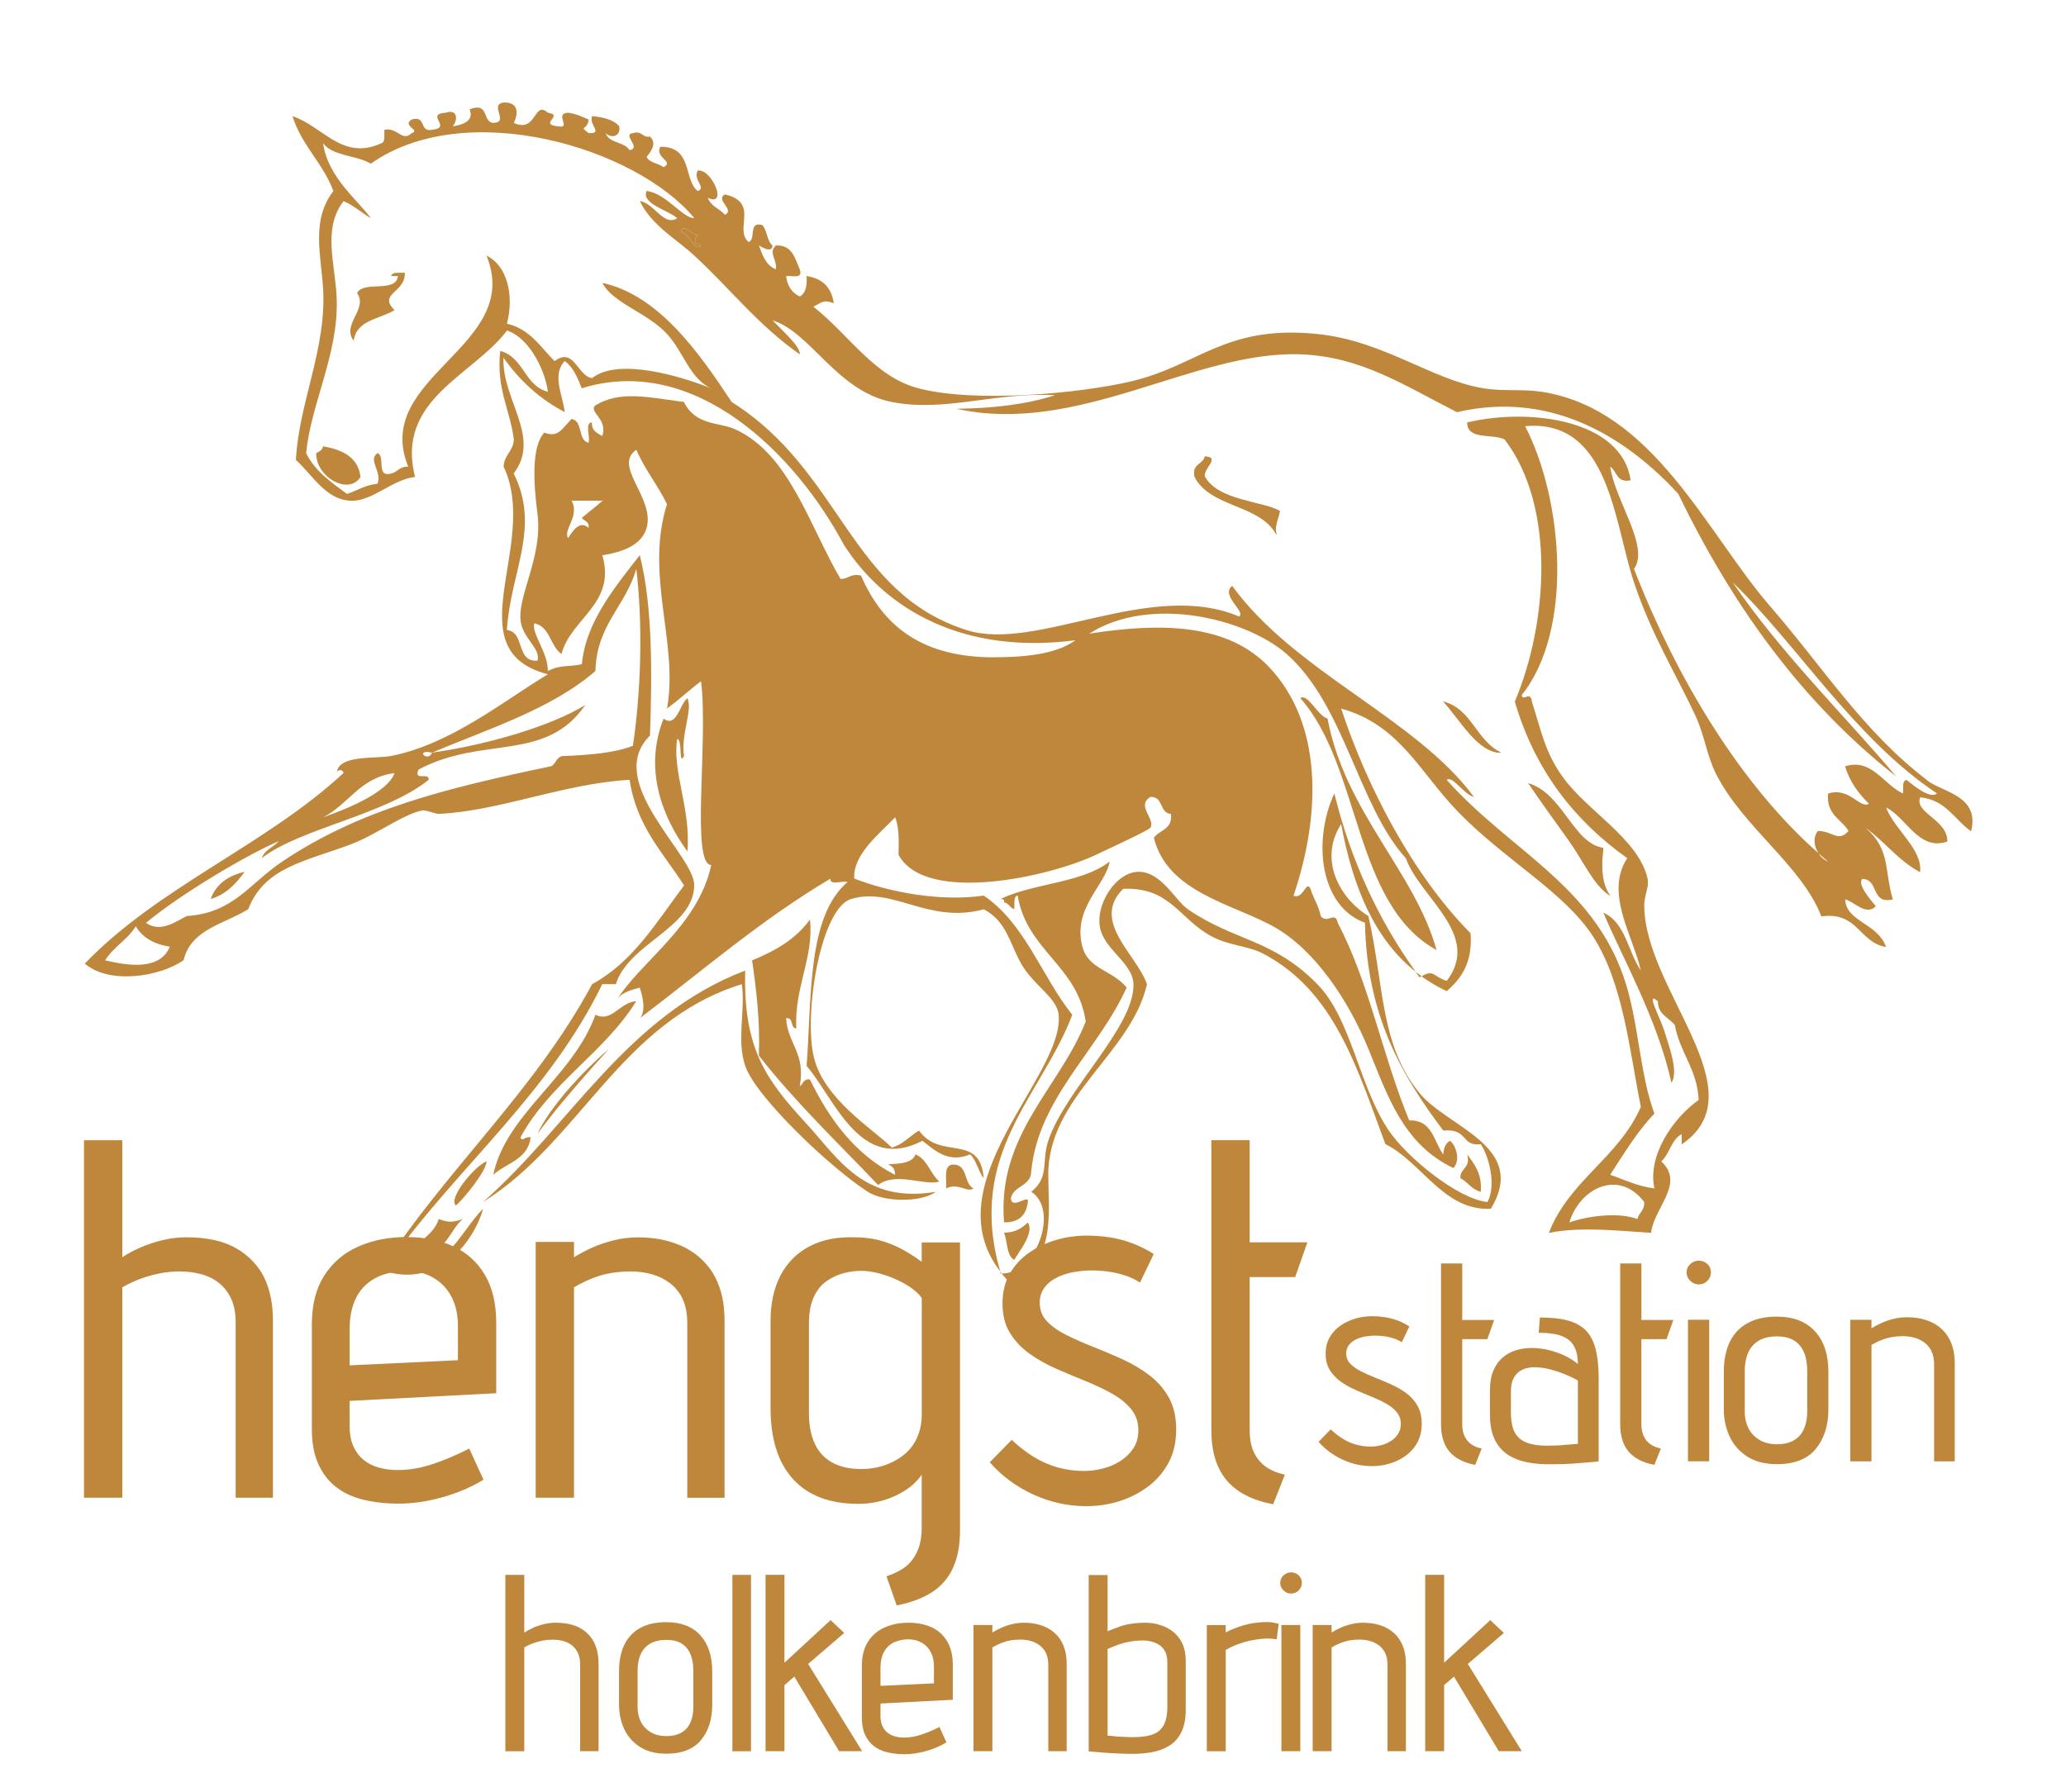 <svg xmlns="http://www.w3.org/2000/svg" xmlns:xlink="http://www.w3.org/1999/xlink" id="Ebene_1" data-name="Ebene 1" viewBox="0 0 285.28 247.53"><defs><clipPath id="clippath"><rect x="-5.74" y="13.35" width="301.82" height="242.83" style="fill: none;"></rect></clipPath></defs><g style="clip-path: url(#clippath);"><path d="M43.67,62.58c.42-.21.84-.41.94-.94,2.65.48,4.82,1.45,5.17,4.23-1.6,2.61-6.21.02-6.11-3.29" style="fill: #bf873c; fill-rule: evenodd;"></path><path d="M166.38,63.05c2.25.11-.36,1.67,0,2.82,1.89,3.3,7.87,3.33,10.34,4.7-.15,1.1-.74,1.77-.47,3.29-2.2-4.23-9.12-3.73-11.29-7.99-.41-1.82,1.15-1.67,1.41-2.82" style="fill: #bf873c; fill-rule: evenodd;"></path><path d="M94.92,96.43c.76,1.72-.94,5.01-.47,7.99-.78,1.49-.16-2.3-.94-2.35-.72,4.48,1.92,9.67,1.41,15.52-3.41-4.65-6.09-11.28-3.29-18.34,1.79,1.33,2.21-1.96,3.29-2.82" style="fill: #bf873c; fill-rule: evenodd;"></path><path d="M199.3,96.9c3.97,1.04,4.55,5.48,7.99,7.05-3.23.09-5.71-4.62-7.99-7.05" style="fill: #bf873c; fill-rule: evenodd;"></path><path d="M211.05,108.19c4.79,1.47,6.18,8.34,10.34,8.93-.25,2.27-.36,4.77.94,6.58-2.17-1.25-3.7-4.81-5.64-7.52-1.95-2.73-3.97-5.52-5.64-7.99" style="fill: #bf873c; fill-rule: evenodd;"></path><path d="M33.79,120.41c-1.2,1.62-2.53,3.12-4.7,3.76.75-2.07,2.41-3.23,4.7-3.76" style="fill: #bf873c; fill-rule: evenodd;"></path><path d="M202.59,159.44c.99,1.36,2.08,2.62,1.88,5.17-1.26-.31-1.79-1.35-2.82-1.88-.05-1.46,1.48-1.34.94-3.29" style="fill: #bf873c; fill-rule: evenodd;"></path><path d="M60.59,168.37c1.33.49,1.96.49,3.29,0-2.08,1.84-2.36,5.48-7.05,4.7,1.02-1.8,3.08-2.57,3.76-4.7" style="fill: #bf873c; fill-rule: evenodd;"></path><path d="M141.93,168.84c.91,1.4-1.12,3.88-1.88,5.17-1.11-.61-.91-2.54-1.41-3.76,1.58.01,2.49-.65,3.29-1.41" style="fill: #bf873c; fill-rule: evenodd;"></path><path d="M93.98,32.02c.43-1.28,1.65.48,2.35.47-.52.68-.51,1.15.47,1.41-.74,1.01-1.68-1.74-2.82-1.88" style="fill: #bf873c; fill-rule: evenodd;"></path><path d="M196,134.99c.11-.07.18-.1.28-.16-.27-.2-.55-.39-.81-.59.18.25.35.51.53.75" style="fill: #bf873c;"></path><path d="M188.48,127.47c.26,12.91,5.16,21.17,10.81,28.68,3.53-.3,2.39,2.22,5.17,1.88,1.1,1.57,2.2,5.62.94,7.99-4.01-.37-11.08-6.1-13.63-9.87-4.13-6.11-5.13-15.38-9.87-20.22-6.14-6.26-11.43-5.92-17.87-10.34-1.79-1.23-3.76-5.41-7.05-5.17-2.76.2-5.33,3.91-5.17,7.05.18,3.57,4.6,5.29,4.7,8.46.19,5.88-9.43,14.6-11.76,21.63-.98,2.95.22,4.97-2.35,7.05,3.88,2.46.71,11.41-4.1,11.28.39.48.8.95,1.28,1.42,6.3-3.24,5.19-9.61,5.17-15.05-.03-10.78,11.48-16.78,13.63-26.33-1.46-4.15-7.78-8.68-3.29-13.17,6.53-.26,7.67,4.13,12.23,6.58,2.34,1.26,5.06,1.31,7.05,2.35,9.9,5.15,13.01,15.84,16.93,26.33,5.12,2.57,8.05,9.26,14.57,8.93,5.19-8.65-5.92-11.16-9.87-15.99-5.46-6.66-4.86-14.86-7.05-24.45-3.67-2.18-7.04-7.57-3.76-12.69,1.6,8.63,4.58,15.88,10.29,20.4-4.98-6.98-8.87-15.03-11.23-24.64-3.03,6.56-1.99,15.61,4.23,17.87" style="fill: #bf873c;"></path><path d="M138.17,175.89s.09,0,.13,0c-.07-.09-.13-.18-.2-.27.03.09.04.18.07.28" style="fill: #bf873c;"></path><path d="M266.06,107.72c-8.78-6.69-14.2-15.41-21.63-23.98-8.77-10.12-16.1-27.2-31.5-29.62-2.7-.42-5.25-.04-7.99-.47-7.21-1.14-13.82-6.58-23.04-7.52-12.8-1.31-16.43,4.41-25.86,6.58-6.99,1.61-21.18,2.98-29.15.94-6.17-1.58-9.64-7.43-14.58-11.29,1.22-.6,1.42-1.03,2.82-.47-.31-2.2-1.57-3.45-3.76-3.76.1,1.35-.12,2.39-.94,2.82-1.07-.5-1.71-1.43-1.88-2.82.83-.11,2.36.48,1.88-.94-.68-1.52-1.01-3.37-3.29-3.29-1.09,1.05.16,1.83,0,3.29-1.37-.51-1.84-1.92-2.35-3.29.29.14,1.81,1.17,1.88,0-.78-.62-.73-2.09-1.41-2.82-1.97-.56-.84,1.98-1.88,2.35-2.09-1.73,1.57-5.46-3.29-6.58-1.38.79,1.47,2.11,0,2.82-.7-.86-1.96-1.17-2.35-2.35,2.86,1.34.51-4.1-1.41-3.76-.66,1.35,1.28,2.39,0,2.82-1.99-1.6-.62-6.15-5.17-6.11-.75,1.59,2,2.01.47,2.82-.7-.55-1.92-.58-2.35-1.41.57-.73,1.5-1.83.47-2.82-1.13.19-1.02-.86-2.35-.47-1.56.15,1.24,2.05-.47,2.35-.69-1.19-2.85-.91-3.29-2.35.7.74,2.1.52,1.88-.94-.8-.93-2.19-1.26-3.76-1.41-.51,1.2,1.61,2.42-.47,2.35-1.45-1.11-.19-.28,0-1.88-.88-.38-1.72-.78-2.82-.94-2.05.08.56,2.23-1.41,1.88-2.81-.31.91-1.5-1.41-1.88-1.97-1.79-1.5,2.86-4.7,1.41.71-1.46.56-2.89-1.41-2.82-2.07.31.86,2.71-1.41,2.82-1.59-.13-.5-2.95-3.29-1.88.45,1.04.02,2.01-2.35,2.35.64-.6.9-2.48-.94-1.88-2.96.19.99,2.07-1.88,2.35-1.82.41-.77-2.05-2.82-1.41-1.43.83,1.28,1.46,0,1.88-1.32,1.27-1.93-.83-3.76-.47-.08.7.17,1.73-.47,1.88-5.35,2.44-8.03-2.35-12.23-3.76,1.26,4.07,4.2,6.46,5.64,10.34-3.13,4.11-1.67,8.91-1.41,13.63.45,8.2-3.37,15.7-3.76,23.51,2.32,2.13,4.12,5.47,7.52,5.64,3,.15,5.75-2.93,8.93-3.29-2.74-10.68,8.03-14.02,12.7-20.22,3.29,1.1,5.36,5.91,5.64,8.46-3.25-.83-3.33-4.81-6.58-5.64-.56,5.27,1.35,8.05,1.88,12.22-.07,1.66-1.34,2.1-1.41,3.76,5.04,10.63-6.91,25.3,6.11,28.68-6.06,3.65-13.37,9.64-21.63,11.28-2.15.43-7.36-.21-7.52,2.35,0-.47.82-.59.94,0-10.73,9.96-25.61,15.77-35.73,26.33,3.37,2.92,10.36,1.83,13.64-.47,1.02-4.31,5.67-4.99,8.93-7.05,2.21-5.78,7.89-6.6,14.11-8.93,3.61-1.36,7.08-4.08,9.87-4.7.49-.11,1.87.49,2.35.47,8.33-.38,17.37-4.22,26.33-4.7.94,6.42,4.65,10.09,7.52,14.58-3.77,5.01-7.01,10.55-12.7,13.64-8,14.88-20.17,25.59-29.15,39.49,8.16,2.8,12.93-4.28,14.1-8.46-3.15,2.95-5.89,10.85-12.7,7.05,9.39-13.02,21.83-23,29.15-38.08h1.88c1.77-5.67,10.72-7.75,10.82-13.64.07-4.19-12.62-14.31-6.11-20.69.26-7.84.45-17.64-1.41-24.92-3.37,4.33-7.49,9.27-7.99,15.05-1.96.46-2.74-.01-4.7.94.02-2.54-2.29-5.22-1.88-6.58,2.21.45,2.17,3.15,3.76,4.23,1.32-4.95,7.58-6.94,5.64-13.63,3.13-.48,5.48-1.56,6.11-3.76,1.19-4.18-4.73-8.56-1.41-10.81,1.17,2.75,2.96,4.88,4.23,7.52-3.11,9.79,1.64,19.27,0,28.21,1.65-1.17,3.08-2.56,4.7-3.76,1.02,8.23-1.44,25.29,1.41,25.39-1.84,8.51-9.85,13.34-13.16,18.81.59-1.14,1.93-1.52,3.29-1.88.36,1.11.93,3.25,0,4.23,8.65-6.55,16.78-13.63,26.33-19.28-.08,1.02,1.67.21,2.35.47-5.56,4.78-4.93,15.76-5.64,25.39,3.91,4.59,7.42,14.84,15.99,10.34,1.72,1.34,3.57,3.14,6.58,1.88.89.83,1.12,2.33,1.88,3.29-.5-6.3-5.95-2.39-8.93-6.58-1.29.75-2.17,1.9-3.76,2.35-2.57-2.55-9.53-6.75-10.81-12.69-1.34-6.23,1.06-20.37,5.17-21.63,5.84-1.79,10.62,3.5,18.34,1.41,3.15,1.65,3.58,4.7,5.17,7.52,1.69,3,4.95,4.66,5.17,7.05.8,8.45-17.49,23.27-8.06,35.46-4.74-16.36,5.68-24.18,9.94-35.46-4.24-5.32-6.51-12.61-12.23-16.46-6.05.88-13.07-.5-17.87-2.35-.24-3.26,3.42-6.15,5.64-8.46.56,1.32.52,3.24.47,5.17,3.72,6.89,20.88,3.04,27.27,0,2.71-1.29,7.28-3.37,7.52-3.76.72-1.16-2.03-3.03,0-4.23,1.8-.07,1.22,2.22,2.82,2.35.27,2.15-1.57,2.19-2.35,3.29,1.84,7.51,10.78,9.1,16.46,12.23,5.67,3.12,10.37,10.12,13.16,16.93,2.64,6.42,4.79,13.18,11.75,16.46.98-1.04.37-3.13-.47-3.76-.63.31-.88,1-.94,1.88-1.34-1.79-1.47-4.8-4.7-4.7-3.64-8.74-5.57-19.19-9.87-27.27-.34-1.74-1.41.2-2.35-.94-.28-1.44-1-2.45-1.41-3.76-.61-1.31-.97,1.48-2.35.94,3.91-11.59,3.9-23.81-3.29-31.5-5.78-6.18-15.1-6.22-24.92-4.7,8.4-5.36,21.66-2.11,27.27,2.82,8.02,7.06,9.85,20.91,16.46,28.21,1.91,5.41,10.51,10.56,5.64,16.93-1.92-.62-1.78-1.64-3.48-.63,1.07.77,2.22,1.46,3.48,2.04,2.01-1.75,3.59-3.93,3.29-7.99-7.96-8.03-14.29-20.18-17.87-31.03,8.01,2.2,10.81,8.7,15.99,14.1,6.45,6.73,14.84,11.21,18.81,17.4,4.16,6.49,4.99,15.6,6.58,23.51-3.04,6.99-9.9,10.16-12.7,17.4,4.49-.88,9.47-.29,14.11,0,.41-3.52,4.74-6.8,1.41-9.87,1.17-1.02,1.37-3.02,2.82-3.76v1.41c10.7-7.27-5.04-21.22-5.17-32.91-.02-1.51.71-2.65.47-3.76-1.19-5.48-8.38-9.38-11.75-14.11-2.46-3.45-2.91-6.28-4.23-10.34-.14-1.64-1.27.04-1.41-.94,7.22-9.03,5.69-27.06.47-37.14,11.67-1.05,12.27,13.36,15.05,21.63,2.43,7.24,5.8,12.63,8.46,18.34,1.28,2.75,1.58,5.5,2.82,7.99,3.68,7.38,11.84,12.68,14.58,19.75,5.08-.69,5.18,3.6,8.93,4.23-1.13-3.3-5.55-3.5-5.64-6.58,1.17.27,2.94,2.35,4.23.94-.73-.86-2.59-3.02-1.88-3.76,2.36,0,1.13,3.57,4.23,2.82-1.22-4.03-.28-6.85-3.76-9.87,2.66,1.89,4.54,4.55,7.52,6.11.38-3.12-3.5-5.84-4.7-8.93,2.8,1.34,4.51,6.07,8.46,4.7.06-3.04-4.56-3.9-3.76-6.11,3.57.35,4.74,3.09,7.05,4.7,1.2-4.95-3.86-5.34-6.11-7.05M54.48,106.78c-.9,2.55-6.15,4.81-9.87,6.11,3.54-1.79,5.12-5.53,9.87-6.11M14.52,132.64c1.13-1.85,3.1-2.85,4.23-4.7.94,1.57,2.53,2.48,4.7,2.82-1.34,3.26-5.66,2.66-8.93,1.88M82.22,92.67c.16-6.42,4.2-8.96,5.64-14.11.99,8.24.57,17.54-.47,24.45-2.6,1.01-5.96,1.25-9.4,1.41-1.18-.08-1.14,1.05-1.88,1.41-14.55,3.05-26.38,5.95-37.14,13.17-4.52,3.03-6.73,7.11-13.17,7.52-1.4.67-3.6,2.4-5.64.94,5.07-4.18,14.05-9.44,18.34-11.29-.7.86-1.96,1.17-2.35,2.35,5.3-4.11,16.95-5.93,23.04-10.81.18-1.13-2.14.26-1.41-1.41,8.83-4.74,17.56-.93,23.04-8.93-4.54,2.83-13.32,5.48-21.16,6.58-.56,1.43-2.49-.51,0,0,7.94-3.34,16.53-6.04,22.57-11.28M96.33,32.49c-.53.68-.51,1.15.47,1.41-.74,1.01-1.68-1.73-2.82-1.88.43-1.28,1.65.48,2.35.47M80.68,71.26c-.13.1-.25.19-.34.25.08.12.18.21.29.29.34.25.75.42.64,1.12-.45-.43-.88-.47-1.28-.3-.65.28-1.19,1.14-1.54,1.71-.27-.43-.13-.94.1-1.5.32-.8.81-1.71.69-2.7,0-.07,0-.13-.01-.2-.01-.04-.04-.08-.05-.13-.06-.21-.13-.43-.26-.65h4.23c.13-.1.18-.13.19-.13.07,0-1.76,1.51-2.67,2.23M137.23,90.79c-9.79,0-15.27-4.2-18.34-11.29-1.44-.34-1.71.48-2.82.47-4.3-7.3-7.07-17.3-14.58-20.69-2.2-.99-5.43-.46-7.05-3.76-5.07-.66-8.8-1.6-12.23.47-1.01.89,1.81,1.93.94,4.23-.69-.41-1.49-.71-1.41-1.88-1.04.06-.2,1.99-.47,2.82-1.53-.35-.73-3.04-2.35-3.29-1.37,1.42-1.88,2.62-3.76,1.88-1.76,1.9-1.52,6.77-.94,11.29.73,5.71-2.66,11.02-2.35,14.57.21,2.51,2.84,3.92,2.35,5.64-3.04.22-1.68-3.97-4.23-4.23.52-8.16,4.69-14.09.94-21.63,3.85-5.03-1.65-10.19-1.41-15.99,2.2,3.13,4.97,5.69,8.46,7.52-.29-2.43-1.8-5.17,0-7.05,1.19.85,1.77,2.31,2.35,3.76,15.6-4.84,29.52,9.07,36.2,21.63,5.8,9.04,16.64,15.18,31.97,13.17-2.81,2.09-7.74,2.35-11.28,2.35M226.1,168.37c-2.79-1.02-7.01-.37-9.4.47,1.44-4.73,6.8-7.44,10.34-2.82.07,1.17-.74,1.46-.94,2.35M263.24,107.72c-.64.15-.39,1.18-.47,1.88-2.7-1.25-4.31-4.92-7.99-3.76.64,2.18,1.87,3.77,3.29,5.17-1.25.76-2.66-2.34-5.64-1.41-.28,2.94,1.82,3.51,2.82,5.17-1.44,1.63-2.17,0-4.23,0-.72.93-.51,2.16.07,3.07.45.39.89.79,1.34,1.16-.5-.18-.99-.61-1.34-1.16-10.64-9.37-19.54-23.99-25.46-39.27,2.21-3.03-2.63-9.44-3.29-14.11.96.61.85,2.28,2.82,1.88-1.19-8.41-14.05-10.04-22.57-7.99,0,2.5,3.51,1.5,5.17,2.35,7.04,9.17,6.02,25.29,1.41,36.2,2.8,9.58,8.29,16.47,15.52,21.63-3.14,4.85.8,10.69,1.88,15.52-1.78-2.61-2.12-6.65-5.17-7.99,2.7,6.39,7.49,14.77,9.4,23.51.97-1.53-.21-4.67-.94-7.05-.6-1.95-2.73-5.79-.94-4.23.02,1.86,1.51,2.25,2.35,3.29.69,3.85,3.07,6.02,3.29,10.34-3.66,2.61-7.09,7.78-6.11,12.22-2.38-.29-4.13-1.2-6.11-1.88,2.09-3.26,4.04-6.34,6.11-8.46-2.05-5.41-2.16-12.8-4.23-18.81-4.44-12.87-15.83-17.59-24.45-27.27.82-.64,2.35,2.02,3.76,2.35-8.06-10.9-24.76-17.24-33.38-29.15-1.7,1.28,1.97,3.62.94,4.23-12.22-5.19-27.95,4.95-37.61,1.88-16.23-5.16-17.23-21.94-32.44-31.5-4.43-6.69-10.01-14.75-17.87-16.46,1.49,2.83,6.26,4.14,8.93,7.05,2.33,2.53,3.11,6.16,6.11,7.52-4.08-1.64-12.82-4.31-16.46-1.41-1.97-.24-2.49-4.38-5.17-2.35-1.96-1.96-3.4-4.44-6.58-5.17,1.01-3.91.05-8.03-2.82-9.4,5.14,12.6-15.9,16.66-10.81,29.15-1.17-.07-1.46.74-2.35.94-2.16.6-.75-2.38-1.88-2.82-1.4.98.63,2.47,0,4.23-1.71.17-2.81.95-4.23,1.41-2.16-1.6-4.4-3.12-5.64-5.64.68-6.86,4.44-13.64,4.23-21.16-.13-4.79-2.06-9.75.94-13.64,1.44.6,2.48,1.6,3.76,2.35-1.53-2.24-5.97-5.62-6.58-10.34,1.33,1.8,4.64,1.63,6.58,2.82,13.14-9.27,36.62-2.23,44.67,7.52-1.6.02-3.82-3.38-6.58-3.76-.78,1.76,2.88,2.62,4.23,3.76-1.88,1.23-3.2-2.11-5.17-2.35,1.63,3.36,4.93,5.14,7.52,7.52,4.8,4.41,8.86,9.67,14.57,13.64.13-1.08-2.55-3.39-3.76-4.7,5.33,1.72,8.9,9.79,16.45,11.28,7.33,1.45,14.16-1.37,22.57-.94-3.9,1.27-8.53,1.82-13.64,1.88,16.88,3.73,32.88-8.04,47.49-7.52,8.34.3,14.13,4.17,21.63,7.99,13.67-3.19,24.09,4.23,30.56,11.28,7.52,15.53,17.18,28.9,30.09,39.03-6.66-7.91-16.05-17.18-22.57-26.8,8.79,8.45,16.89,21.66,28.21,29.15-1,.81-3.25-1.12-4.23-1.88" style="fill: #bf873c;"></path><path d="M179.55,96.43c1.06-.72,2.31,2.37,3.76,2.82,2.44,12.93,12.06,21.15,15.05,31.97-11.52-6.34-10.4-25.33-18.81-34.79" style="fill: #bf873c; fill-rule: evenodd;"></path><path d="M153.22,119c-.54,3.26-5.18,6.44-3.76,11.75.84,3.16,4.07,3.19,6.11,5.64-3.89,8.69-12.22,15.3-13.17,25.39-.05,2.14-2.47,1.92-2.82,3.76.2,1.6,2.58-.71,2.35.47-.22,1.82-1.22,2.86-3.29,2.82-.99-12.13,7.71-18.61,11.28-27.74-1.15-7.78-8.12-9.75-9.4-17.4-.64.15-.39,1.18-.47,1.88-.62-.17-.74-.83-1.41-.94.09-.4-.18-.44-.47-.47,4.55-2.19,11.29-2.19,15.05-5.17" style="fill: #bf873c; fill-rule: evenodd;"></path><path d="M122.66,160.85c.59-.2,3.23.11,3.76-1.41,1.65.7,2.03,2.67,3.29,3.76-2.09.62-5.97-1.41-8.46.47-5.58-5.86-11.44-11.44-16.46-17.87.17-4.87-.35-9.05-.94-13.16,3.24-1.31,6.1-2.99,7.99-5.64.58,5.19-2.19,9.41-1.88,15.05-.89-.05-.33-1.55-1.41-1.41.21,3.55,2.73,4.8,1.88,9.4.48-.31.49-1.08,1.41-.94,2.72,5.59,6.26,10.35,11.75,13.17.02-.8-.35-1.22-.94-1.41" style="fill: #bf873c; fill-rule: evenodd;"></path><path d="M102.44,135.93c-16.75,5.19-22.24,21.65-35.74,30.09,12.09-10.63,19.77-25.68,36.2-31.97-.26,10.59,2.64,14.85,8.46,21.16,4.36,4.72,7.87,11.08,17.87,9.4-2.09,1.52-7.18,1.43-9.4,0-5.06-3.24-15.45-13.04-16.93-17.4-1.21-3.57.05-7.7-.47-11.28" style="fill: #bf873c; fill-rule: evenodd;"></path><path d="M82.22,140.16c2.27,1.1,3.26-1.68,5.64-1.88-4.45,7.15-11.9,11.29-15.99,18.81.21.7.6-.19,1.41,0-.38,3.07-3.36,3.53-5.17,5.17,1.76-8.43,10.99-13.46,14.11-22.1" style="fill: #bf873c; fill-rule: evenodd;"></path><path d="M84.1,144.86c-1.66,1.82-7.13,7.89-9.88,11.75,1.66-3.67,6.17-8.56,9.88-11.75" style="fill: #bf873c; fill-rule: evenodd;"></path><path d="M67.18,160.38c.06,1.33-3.48,5.59-4.23,6.11-1.08-.88,2.28-5.16,4.23-6.11" style="fill: #bf873c; fill-rule: evenodd;"></path><path d="M130.65,164.14c.08-1.33-.41-3.23.94-3.29,2.09-.05,1.46,2.61,2.82,3.29-.84.65-2.1-.84-3.76,0" style="fill: #bf873c; fill-rule: evenodd;"></path><path d="M54.01,38.13c.15-.64,1.18-.39,1.88-.47.17,2.77-3.78,2.86-1.41,5.17-2.02,1.26-5.25,1.33-5.64,4.23-1.73-2.25,2.02-4.37.47-6.58.89-1.78,5.38.05,5.64-2.35h-.94Z" style="fill: #bf873c; fill-rule: evenodd;"></path><path d="M164.97,65.87c2.16,4.26,9.09,3.76,11.28,7.99-.27-1.53.32-2.19.47-3.29-2.48-1.37-8.45-1.4-10.34-4.7-.36-1.15,2.25-2.71,0-2.82-.26,1.15-1.82,1-1.41,2.82" style="fill: #bf873c; fill-rule: evenodd;"></path><path d="M207.29,103.96c-3.44-1.58-4.02-6.01-7.99-7.05,2.28,2.43,4.77,7.14,7.99,7.05" style="fill: #bf873c; fill-rule: evenodd;"></path><path d="M216.69,116.18c1.94,2.71,3.47,6.27,5.64,7.52-1.3-1.81-1.19-4.31-.94-6.58-4.16-.59-5.55-7.46-10.34-8.93,1.67,2.48,3.69,5.27,5.64,7.99" style="fill: #bf873c; fill-rule: evenodd;"></path></g><g><g><path d="M19.4,172.3c.96-.42,1.99-.76,3.07-1.02,1.08-.26,2.19-.39,3.31-.39,1.41,0,2.73.14,3.95.42s2.32.73,3.28,1.34c.96.61,1.8,1.36,2.5,2.26.71.89,1.25,1.98,1.62,3.25.38,1.27.56,2.7.56,4.3v24.4h-5.15v-24.19c0-1.32-.21-2.42-.63-3.32-.42-.89-1-1.62-1.73-2.19-.73-.56-1.56-.96-2.5-1.2-.94-.24-1.9-.35-2.89-.35-.89,0-1.78.08-2.64.25-.87.17-1.74.4-2.61.71-.87.31-1.75.72-2.65,1.23v29.06h-5.29v-49.37h5.29v16.15c.71-.47,1.54-.92,2.5-1.34Z" style="fill: #bf873c;"></path><path d="M48.78,199.73c.33.75.79,1.38,1.38,1.87.59.49,1.29.86,2.12,1.09.82.24,1.7.35,2.64.35,1.6,0,3.23-.28,4.9-.85,1.67-.56,3.33-1.27,4.97-2.12l1.97,4.3c-1.69,1.04-3.59,1.85-5.68,2.43-2.09.59-4.1.88-6.03.88-1.74,0-3.35-.18-4.83-.53-1.48-.35-2.75-.94-3.81-1.76-1.06-.82-1.88-1.89-2.47-3.21-.59-1.32-.88-2.92-.88-4.8v-14.46c0-2.68.56-4.91,1.69-6.7,1.13-1.79,2.68-3.13,4.66-4.02,1.97-.89,4.21-1.34,6.7-1.34s4.67.44,6.52,1.3c1.86.87,3.3,2.19,4.34,3.95,1.03,1.76,1.55,3.96,1.55,6.59v9.73l-20.24,1.06v3.53c0,1.04.16,1.93.49,2.68ZM62.39,179.21c-.56-1.13-1.39-2.02-2.47-2.68-1.08-.66-2.38-.99-3.88-.99-1.69.05-3.12.39-4.27,1.02-1.15.63-2.02,1.54-2.61,2.71-.59,1.18-.88,2.61-.88,4.3v5.01l14.95-.71v-4.8c0-1.46-.28-2.75-.85-3.88Z" style="fill: #bf873c;"></path><path d="M94.27,179.42c-.42-.89-1.01-1.62-1.76-2.19-.75-.56-1.59-.98-2.5-1.23-.92-.26-1.89-.39-2.93-.39-.89,0-1.78.07-2.64.21-.87.14-1.73.38-2.57.71s-1.72.75-2.61,1.27v29.06h-5.29v-35.33h5.29v2.12c.75-.47,1.6-.92,2.54-1.34.94-.42,1.95-.76,3.03-1.02,1.08-.26,2.16-.39,3.24-.39,1.41,0,2.73.15,3.95.46,1.22.31,2.33.77,3.31,1.38.99.61,1.83,1.38,2.54,2.29s1.25,1.99,1.62,3.21c.38,1.22.56,2.66.56,4.3v24.33h-5.15v-24.12c0-1.32-.21-2.42-.63-3.31Z" style="fill: #bf873c;"></path></g><g><path d="M131.58,216.59c-.66,1.41-1.63,2.53-2.93,3.35-1.29.82-2.9,1.42-4.83,1.8l-1.41-4.02c.71-.24,1.36-.53,1.97-.88.61-.35,1.13-.8,1.55-1.34.42-.54.75-1.18.99-1.9.23-.73.35-1.56.35-2.5v-7.41c-.38.56-.87,1.09-1.48,1.59-.61.49-1.32.93-2.12,1.3-.8.38-1.63.66-2.5.85-.87.19-1.75.28-2.64.28-3.95,0-6.96-1.14-9.03-3.42-2.07-2.28-3.1-5.56-3.1-9.84v-11.99c0-2.44.46-4.55,1.38-6.31.92-1.76,2.26-3.1,4.02-4.02,1.76-.92,3.89-1.33,6.38-1.23,1.08,0,2.14.13,3.17.39,1.03.26,2.05.65,3.03,1.16.99.52,1.95,1.13,2.89,1.83v-2.68h5.29v39.78c0,2.07-.33,3.81-.99,5.22ZM125.9,177.94c-.59-.42-1.26-.81-2.01-1.16s-1.52-.63-2.29-.85c-.78-.21-1.52-.34-2.22-.39-.94-.05-1.87.05-2.79.28-.92.24-1.75.62-2.5,1.16-.75.54-1.34,1.29-1.76,2.26-.42.96-.63,2.15-.63,3.56v12.41c0,1.65.27,3.04.81,4.2.54,1.15,1.35,2.02,2.43,2.61,1.08.59,2.4.88,3.95.88,1.22,0,2.35-.19,3.38-.56,1.03-.38,1.93-.88,2.68-1.52.75-.63,1.33-1.42,1.73-2.36.4-.94.6-1.97.6-3.1v-16.08c-.33-.47-.79-.92-1.38-1.34Z" style="fill: #bf873c;"></path><path d="M155.45,176.21c-.73-.26-1.49-.45-2.29-.56-.8-.12-1.6-.18-2.4-.18-.75,0-1.55.07-2.4.21-.85.14-1.63.39-2.36.74-.73.35-1.32.82-1.76,1.41-.45.59-.67,1.28-.67,2.08,0,1.04.34,1.9,1.02,2.61s1.59,1.34,2.72,1.9c1.13.56,2.35,1.11,3.67,1.62,1.32.52,2.65,1.08,3.99,1.69,1.34.61,2.57,1.34,3.7,2.19,1.13.85,2.03,1.88,2.72,3.1.68,1.22,1.02,2.7,1.02,4.44s-.35,3.27-1.06,4.58c-.71,1.32-1.66,2.42-2.86,3.31-1.2.89-2.53,1.56-3.99,2.01-1.46.45-2.96.67-4.51.67-2.54,0-4.98-.54-7.33-1.62-2.35-1.08-4.35-2.56-5.99-4.44l3.03-3.1c.94.89,1.94,1.67,3,2.33,1.06.66,2.17,1.15,3.35,1.48,1.17.33,2.4.49,3.67.49.8,0,1.63-.11,2.5-.32.87-.21,1.68-.55,2.43-1.02.75-.47,1.36-1.06,1.83-1.76s.71-1.55.71-2.54c0-1.13-.34-2.1-1.02-2.93-.68-.82-1.58-1.54-2.68-2.15-1.11-.61-2.33-1.19-3.67-1.73-1.34-.54-2.68-1.1-4.02-1.69s-2.56-1.28-3.67-2.08c-1.11-.8-2-1.75-2.68-2.86-.68-1.1-1.02-2.46-1.02-4.05s.33-2.92.99-4.09c.66-1.17,1.55-2.15,2.68-2.93,1.13-.78,2.37-1.36,3.74-1.76,1.36-.4,2.77-.6,4.23-.6.94,0,1.93.07,2.96.21,1.03.14,2.08.4,3.14.78,1.06.38,2.1.89,3.14,1.55l-1.9,3.95c-.56-.38-1.21-.69-1.94-.95Z" style="fill: #bf873c;"></path></g><path d="M173.12,200.54c.38.82.92,1.49,1.62,2.01s1.6.89,2.68,1.13l-1.62,4.09c-2.92-.56-5.07-1.68-6.45-3.35-1.39-1.67-2.08-3.96-2.08-6.88v-40.06h5.29v14.11h7.97l-1.69,4.8h-6.28v21.16c0,1.18.19,2.18.56,3Z" style="fill: #bf873c;"></path></g><g><path d="M192.48,184.88c-.4-.14-.83-.25-1.27-.31-.44-.06-.88-.1-1.33-.1-.42,0-.86.04-1.33.12-.47.08-.9.21-1.31.41-.4.19-.73.46-.98.78-.25.33-.37.71-.37,1.15,0,.57.19,1.05.57,1.44.38.39.88.74,1.5,1.05.62.31,1.3.61,2.03.9.73.29,1.46.6,2.21.94.74.34,1.42.74,2.05,1.21.62.47,1.12,1.04,1.5,1.72.38.68.57,1.5.57,2.46s-.2,1.81-.58,2.54c-.39.73-.92,1.34-1.58,1.83s-1.4.86-2.21,1.11c-.81.25-1.64.37-2.5.37-1.41,0-2.76-.3-4.06-.9-1.3-.6-2.41-1.42-3.32-2.46l1.68-1.72c.52.5,1.07.92,1.66,1.29.58.36,1.2.64,1.85.82.65.18,1.33.27,2.03.27.44,0,.9-.06,1.39-.18.48-.12.93-.31,1.35-.57s.75-.59,1.01-.98c.26-.39.39-.86.39-1.41,0-.62-.19-1.16-.57-1.62s-.87-.85-1.48-1.19c-.61-.34-1.29-.66-2.03-.96s-1.48-.61-2.22-.94-1.42-.71-2.03-1.15-1.11-.97-1.48-1.58c-.38-.61-.57-1.36-.57-2.24s.18-1.61.55-2.26.86-1.19,1.48-1.62c.62-.43,1.31-.75,2.07-.98.75-.22,1.54-.33,2.34-.33.52,0,1.07.04,1.64.12s1.15.22,1.74.43c.59.21,1.16.5,1.74.86l-1.05,2.19c-.31-.21-.67-.38-1.07-.53Z" style="fill: #bf873c;"></path><path d="M202.22,198.34c.21.46.51.83.9,1.11.39.29.88.5,1.48.62l-.9,2.26c-1.61-.31-2.8-.93-3.57-1.85-.77-.92-1.15-2.19-1.15-3.8v-22.17h2.93v7.8h4.41l-.94,2.65h-3.47v11.71c0,.65.1,1.2.31,1.66Z" style="fill: #bf873c;"></path><g><path d="M217.47,186.18c-.26-.57-.64-1.01-1.13-1.31s-1.07-.51-1.72-.62-1.37-.17-2.15-.17l.16-2.11c1.56,0,2.86.14,3.9.43,1.04.29,1.87.75,2.48,1.39.61.64,1.05,1.5,1.33,2.58.27,1.08.41,2.41.41,4v11.47c-.1.03-.33.05-.68.08-.35.03-.76.06-1.23.1s-.97.08-1.5.12c-.53.04-1.06.06-1.58.08-.52.01-1,.02-1.44.02-1.2.03-2.32-.06-3.36-.25-1.04-.2-1.95-.55-2.73-1.05-.78-.51-1.39-1.21-1.83-2.11s-.66-2.04-.66-3.42v-3.39c0-1.07.16-1.97.47-2.71.31-.74.74-1.35,1.29-1.81.55-.47,1.16-.81,1.85-1.01.69-.21,1.41-.31,2.17-.31s1.56.1,2.34.29,1.52.46,2.21.78c.69.33,1.29.71,1.81,1.15,0-.88-.13-1.61-.39-2.19ZM216.13,189.83c-.66-.27-1.37-.51-2.11-.7-.74-.2-1.49-.29-2.24-.29-.31,0-.65.05-1.01.14s-.71.25-1.03.49-.59.57-.8,1.01c-.21.44-.31,1.03-.31,1.76v2.77c0,.78.08,1.47.23,2.07s.44,1.1.86,1.5c.42.4,1,.7,1.76.88.75.18,1.7.25,2.85.2.39,0,.76-.01,1.11-.04.35-.03.68-.05.98-.08.3-.03.56-.04.78-.06.22-.01.45-.03.68-.06v-8.74c-.49-.29-1.07-.57-1.74-.84Z" style="fill: #bf873c;"></path><path d="M226.96,198.34c.21.46.51.83.9,1.11.39.29.88.5,1.48.62l-.9,2.26c-1.61-.31-2.8-.93-3.57-1.85-.77-.92-1.15-2.19-1.15-3.8v-22.17h2.93v7.8h4.41l-.94,2.65h-3.47v11.71c0,.65.1,1.2.31,1.66Z" style="fill: #bf873c;"></path></g><path d="M235.76,174.59c.33.31.49.7.49,1.17,0,.44-.16.83-.49,1.15-.33.33-.72.49-1.19.49-.44,0-.83-.16-1.17-.49s-.51-.71-.51-1.15c0-.47.17-.86.51-1.17s.73-.47,1.17-.47c.47,0,.86.16,1.19.47ZM233.08,182.28h2.93v19.55h-2.93v-19.55Z" style="fill: #bf873c;"></path><path d="M250.72,200.14c-1.17,1.39-2.95,2.09-5.35,2.09-1.64,0-3-.35-4.1-1.05-1.09-.7-1.91-1.63-2.44-2.77-.53-1.14-.8-2.41-.8-3.79v-5.11c0-1.66.28-3.06.84-4.2s1.39-1.99,2.48-2.58c1.09-.59,2.42-.88,3.98-.88,2.29,0,4.05.68,5.29,2.03s1.85,3.23,1.85,5.62v5.11c0,2.29-.59,4.13-1.76,5.52ZM249.1,186.79c-.3-.72-.75-1.26-1.37-1.64-.61-.38-1.4-.57-2.36-.57s-1.78.18-2.44.55c-.66.37-1.17.9-1.5,1.62s-.51,1.61-.51,2.67v5.54c0,.88.18,1.67.53,2.34.35.68.87,1.21,1.54,1.6.68.39,1.47.58,2.38.58s1.72-.18,2.34-.55c.62-.36,1.09-.89,1.39-1.58.3-.69.45-1.49.45-2.4v-5.54c0-1.04-.15-1.92-.45-2.63Z" style="fill: #bf873c;"></path><path d="M266.72,186.65c-.23-.49-.56-.9-.98-1.21s-.88-.54-1.38-.68c-.51-.14-1.05-.21-1.62-.21-.49,0-.98.04-1.46.12-.48.08-.96.21-1.42.39-.47.18-.95.42-1.44.7v16.08h-2.93v-19.55h2.93v1.17c.42-.26.88-.51,1.4-.74s1.08-.42,1.68-.57c.6-.14,1.2-.21,1.79-.21.78,0,1.51.08,2.19.25.68.17,1.29.42,1.83.76.55.34,1.01.76,1.4,1.27.39.51.69,1.1.9,1.78.21.68.31,1.47.31,2.38v13.46h-2.85v-13.35c0-.73-.12-1.34-.35-1.83Z" style="fill: #bf873c;"></path><path d="M73.62,224.82c.47-.21.98-.38,1.51-.5.53-.13,1.08-.19,1.63-.19.7,0,1.34.07,1.95.21.6.14,1.14.36,1.62.66.48.3.89.67,1.24,1.11.35.44.61.97.8,1.6.19.63.28,1.33.28,2.12v12.04h-2.54v-11.93c0-.65-.1-1.19-.31-1.63s-.49-.8-.85-1.08c-.36-.28-.77-.47-1.24-.59s-.94-.17-1.43-.17c-.44,0-.88.04-1.3.12-.43.08-.86.2-1.29.35-.43.15-.86.35-1.3.61v14.33h-2.61v-24.36h2.61v7.97c.35-.23.76-.45,1.24-.66Z" style="fill: #bf873c;"></path><path d="M96.78,240.36c-1.04,1.24-2.63,1.86-4.77,1.86-1.46,0-2.68-.31-3.65-.94-.97-.63-1.7-1.45-2.17-2.47s-.71-2.15-.71-3.38v-4.56c0-1.48.25-2.73.75-3.74.5-1.01,1.24-1.77,2.21-2.3.97-.52,2.16-.78,3.55-.78,2.04,0,3.61.6,4.71,1.81s1.65,2.88,1.65,5.01v4.56c0,2.04-.52,3.68-1.57,4.92ZM95.33,228.46c-.27-.64-.67-1.12-1.22-1.46-.55-.34-1.25-.5-2.11-.5s-1.58.16-2.17.49c-.59.33-1.04.81-1.34,1.44-.3.64-.45,1.43-.45,2.38v4.94c0,.79.16,1.49.47,2.09.31.6.77,1.08,1.38,1.43.6.35,1.31.52,2.12.52s1.53-.16,2.09-.49c.56-.32.97-.79,1.24-1.41.27-.62.4-1.33.4-2.14v-4.94c0-.93-.13-1.71-.4-2.35Z" style="fill: #bf873c;"></path><path d="M101.13,217.52h2.57v24.36h-2.57v-24.36Z" style="fill: #bf873c;"></path><path d="M119.04,241.87h-3.17l-6.19-10.3-1.36,1.18v9.12h-2.61v-24.36h2.61v12.14l6.37-5.88,1.88,1.77-4.98,4.28,7.45,12.04Z" style="fill: #bf873c;"></path><path d="M121.83,238.36c.16.37.39.68.68.92.29.24.64.42,1.04.54.41.12.84.17,1.3.17.79,0,1.59-.14,2.42-.42.82-.28,1.64-.63,2.45-1.04l.97,2.12c-.83.51-1.77.91-2.8,1.2s-2.02.44-2.97.44c-.86,0-1.65-.09-2.38-.26-.73-.17-1.36-.46-1.88-.87-.52-.41-.93-.93-1.22-1.58s-.43-1.44-.43-2.37v-7.13c0-1.32.28-2.42.83-3.31.56-.88,1.32-1.54,2.3-1.98.97-.44,2.08-.66,3.3-.66s2.3.21,3.22.64c.92.43,1.63,1.08,2.14,1.95.51.87.77,1.95.77,3.25v4.8l-9.99.52v1.74c0,.51.08.95.24,1.32ZM128.54,228.23c-.28-.56-.68-1-1.22-1.32s-1.17-.49-1.91-.49c-.83.02-1.54.19-2.11.5-.57.31-1,.76-1.29,1.34-.29.58-.43,1.29-.43,2.12v2.47l7.38-.35v-2.37c0-.72-.14-1.36-.42-1.91Z" style="fill: #bf873c;"></path><path d="M144.44,228.34c-.21-.44-.5-.8-.87-1.08s-.78-.48-1.24-.61c-.45-.13-.93-.19-1.44-.19-.44,0-.88.03-1.3.1-.43.07-.85.19-1.27.35-.42.16-.85.37-1.29.63v14.33h-2.61v-17.43h2.61v1.04c.37-.23.79-.45,1.25-.66.46-.21.96-.38,1.5-.5.53-.13,1.07-.19,1.6-.19.7,0,1.34.08,1.95.23.6.15,1.15.38,1.63.68s.91.68,1.25,1.13.61.98.8,1.58.28,1.31.28,2.12v12h-2.54v-11.9c0-.65-.1-1.19-.31-1.63Z" style="fill: #bf873c;"></path><path d="M154.5,224.69c.53-.19,1.1-.33,1.71-.42.6-.09,1.25-.14,1.95-.14s1.34.1,2,.3c.66.2,1.26.5,1.79.91.53.41.96.95,1.29,1.62.32.67.49,1.49.49,2.44v6.75c0,1.23-.2,2.25-.59,3.06-.39.81-.94,1.44-1.64,1.88-.7.44-1.51.75-2.43.92-.93.17-1.94.25-3.03.23-.35,0-.75-.01-1.2-.03-.45-.02-.91-.05-1.38-.07s-.91-.05-1.34-.09c-.43-.03-.81-.07-1.13-.1-.33-.03-.55-.05-.66-.05v-24.36h2.61v7.76c.51-.21,1.03-.41,1.57-.59ZM152.93,239.72c.35.02.66.05.94.09s.61.06.99.07c.38.01.78.03,1.2.05,1.04.02,1.9-.05,2.58-.21s1.19-.42,1.55-.78c.36-.36.61-.8.77-1.32.15-.52.23-1.14.23-1.86v-6.12c0-.65-.11-1.18-.33-1.58s-.51-.71-.87-.92c-.36-.21-.73-.35-1.1-.44-.37-.08-.71-.12-1.01-.12-.67,0-1.3.05-1.88.16s-1.12.25-1.62.43c-.5.19-.98.38-1.44.59v11.97Z" style="fill: #bf873c;"></path><path d="M176.28,226.42c-.58-.09-1.11-.13-1.6-.1-.44.02-.91.08-1.41.16-.5.08-.99.19-1.48.33-.49.14-.95.3-1.37.49-.43.19-.82.38-1.17.59v13.99h-2.61v-17.43h2.61v1.01c.77-.39,1.58-.72,2.44-.97.86-.25,1.82-.41,2.89-.45.46-.02.88,0,1.24.07.36.07.61.13.75.17l-.28,2.16Z" style="fill: #bf873c;"></path><path d="M179.33,217.59c.29.28.43.63.43,1.04,0,.39-.15.74-.43,1.03s-.64.44-1.06.44c-.39,0-.74-.14-1.04-.44-.3-.29-.45-.63-.45-1.03,0-.42.15-.77.45-1.04s.65-.42,1.04-.42c.42,0,.77.14,1.06.42ZM176.94,224.44h2.61v17.43h-2.61v-17.43Z" style="fill: #bf873c;"></path><g><path d="M191.28,228.34c-.21-.44-.5-.8-.87-1.08s-.78-.48-1.24-.61c-.45-.13-.93-.19-1.44-.19-.44,0-.88.03-1.3.1-.43.07-.85.19-1.27.35-.42.16-.85.37-1.29.63v14.33h-2.61v-17.43h2.61v1.04c.37-.23.79-.45,1.25-.66.46-.21.96-.38,1.5-.5.53-.13,1.07-.19,1.6-.19.7,0,1.34.08,1.95.23.6.15,1.15.38,1.63.68s.91.68,1.25,1.13.61.98.8,1.58.28,1.31.28,2.12v12h-2.54v-11.9c0-.65-.1-1.19-.31-1.63Z" style="fill: #bf873c;"></path><path d="M210.13,241.87h-3.17l-6.19-10.3-1.36,1.18v9.12h-2.61v-24.36h2.61v12.14l6.37-5.88,1.88,1.77-4.98,4.28,7.45,12.04Z" style="fill: #bf873c;"></path></g></g></svg>